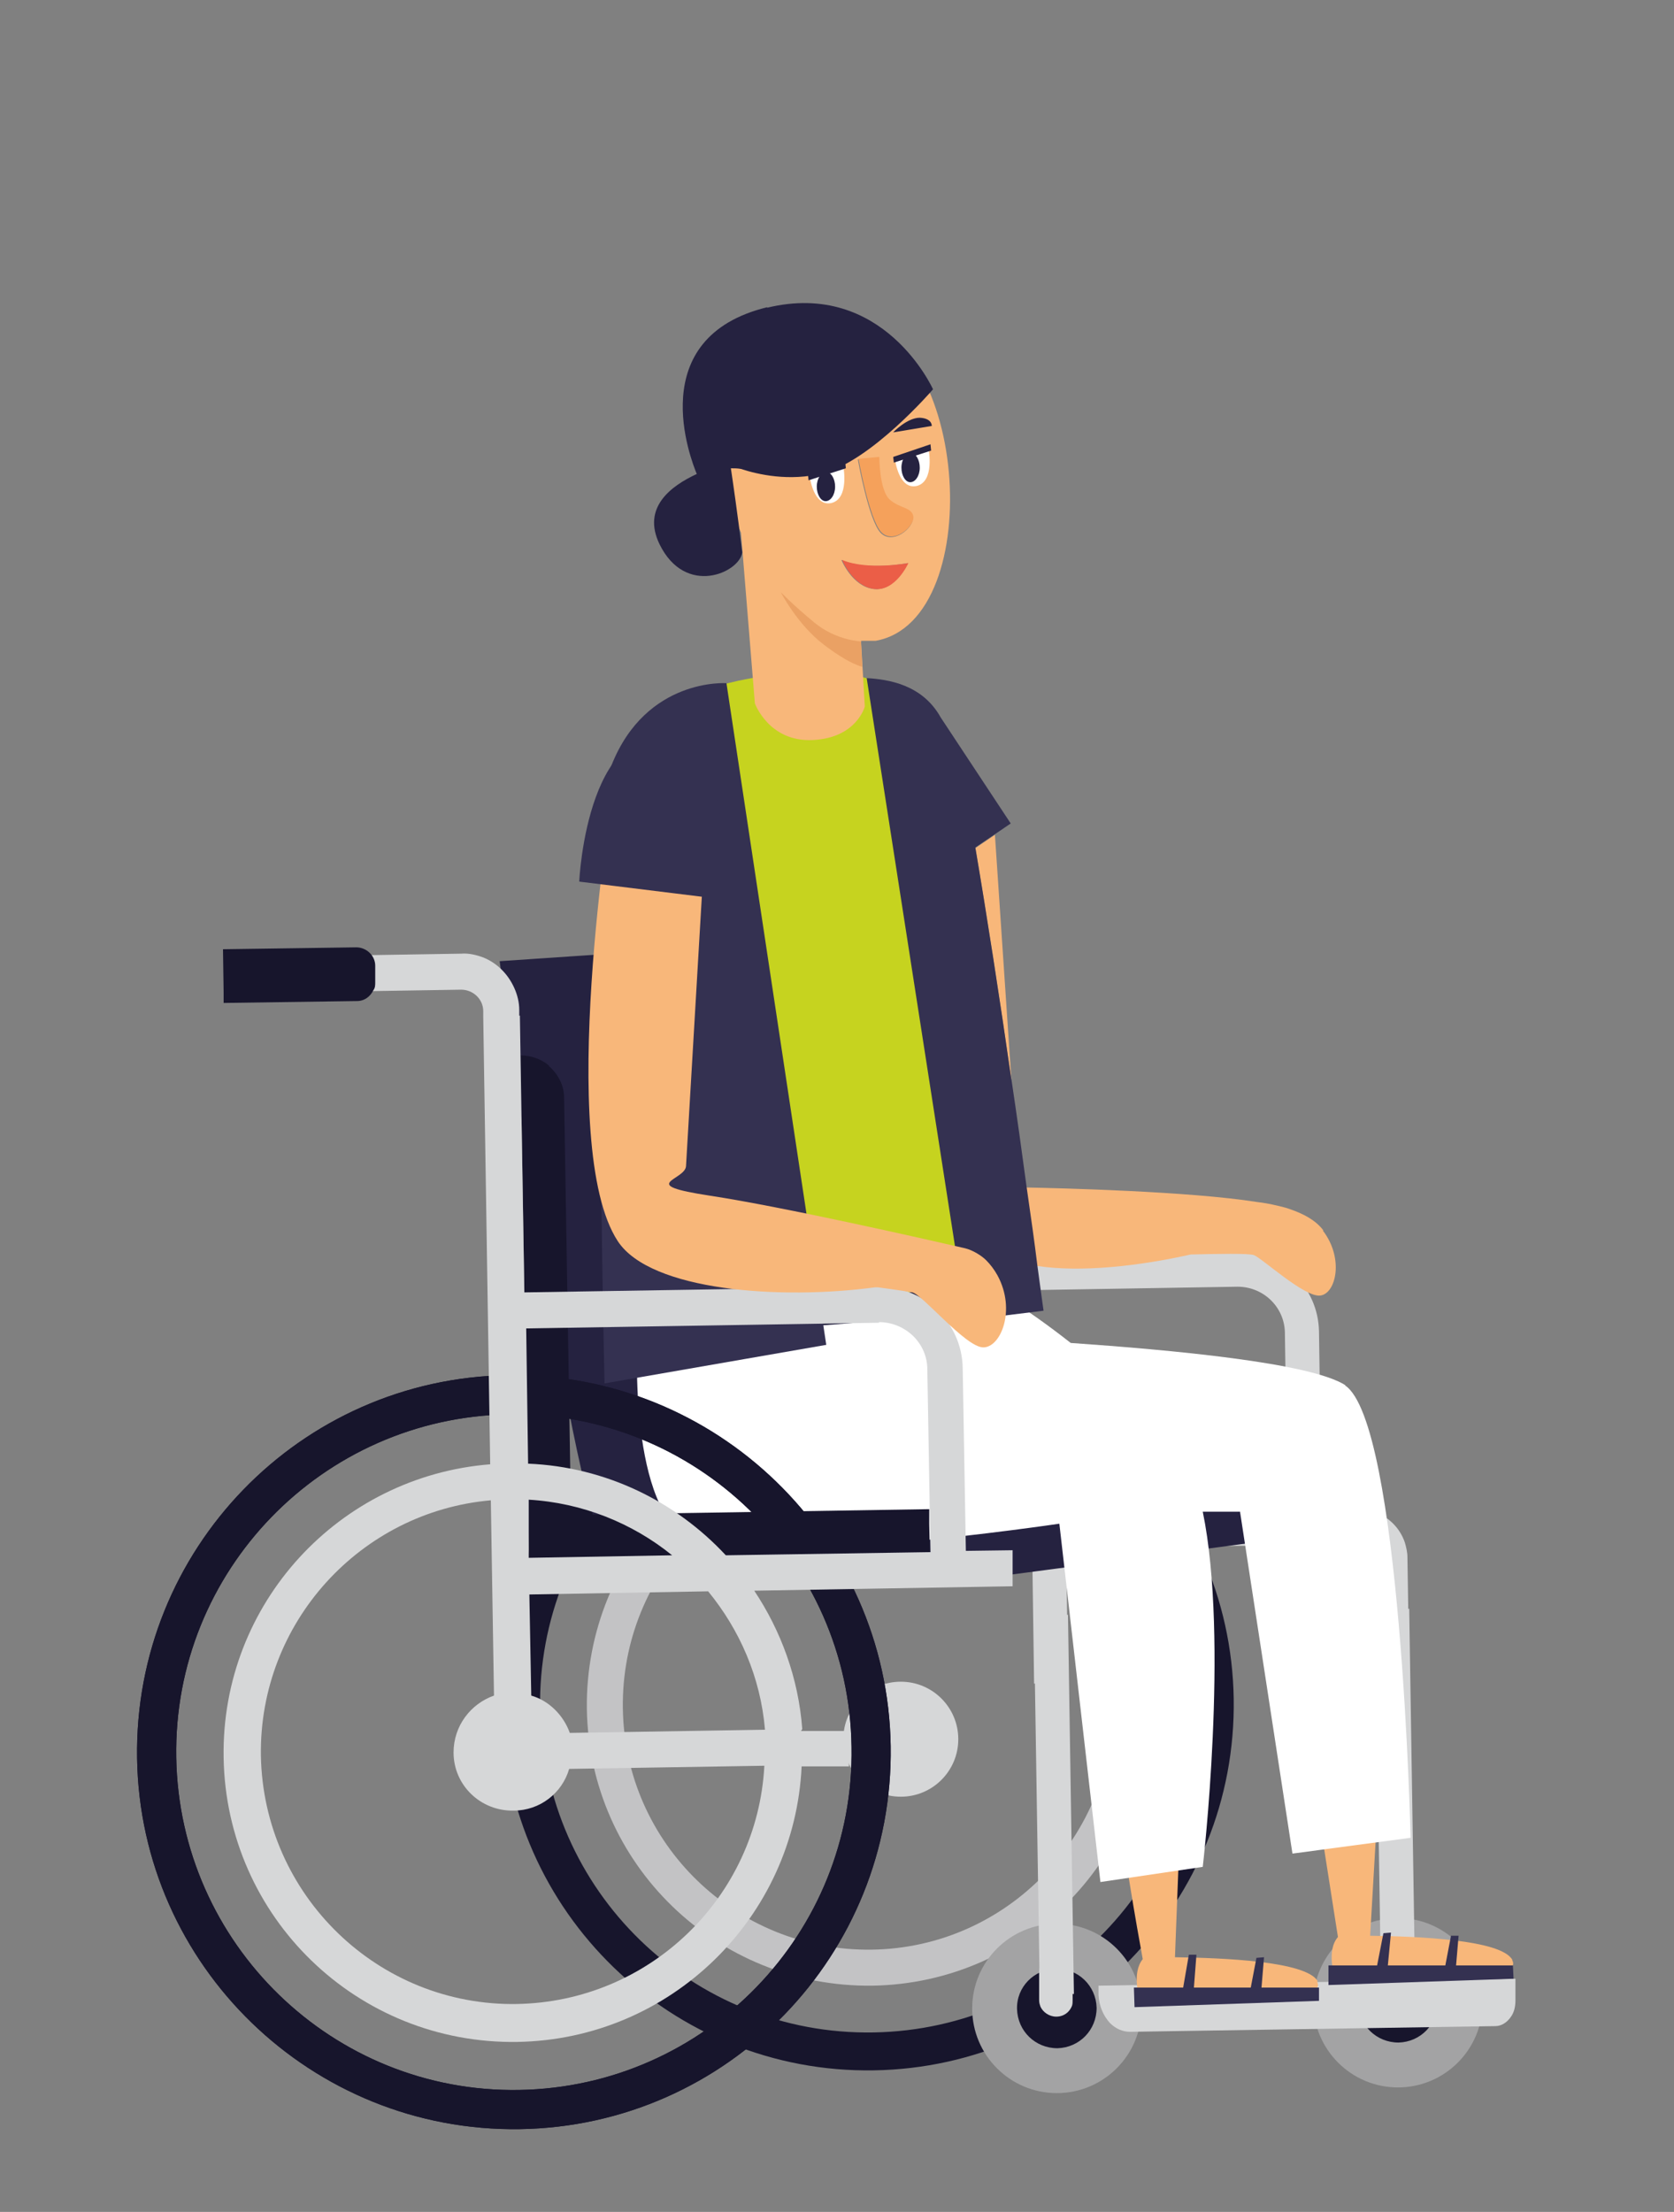 <?xml version="1.0" encoding="UTF-8"?> <svg xmlns="http://www.w3.org/2000/svg" id="Calque_1" version="1.1" viewBox="0 0 265 350"><rect x="0" y="0" width="265" height="350" fill="#808080" stroke="none"/><defs><style> .st0 { fill: #f5a15b; } .st1 { fill: #d6d7d8; } .st2 { fill: #343151; } .st3 { fill: #fff; } .st4 { fill: #17152c; } .st5 { fill: #f8b77a; } .st6 { fill: none; } .st7 { fill: #c3c3c5; } .st8 { fill: #eaa164; } .st9 { fill: #c6d31f; } .st10 { fill: #eb5e47; } .st11 { fill: #a3a3a4; } .st12 { fill: #106876; } .st13 { fill: #252240; } </style></defs><g><g><path class="st1" d="M136.2,199.1l.7,46.4h5.4c0,0-.7-41-.7-41l54.3-.9c4.1,0,7.4,3.2,7.5,7.2l.5,33.6h5.4c0,0-.5-33.7-.5-33.7-.1-7-5.9-12.7-13-12.6l-59.7,1Z"></path><circle class="st1" cx="142.6" cy="275.2" r="9.1"></circle><path class="st4" d="M79.5,270.6c.5,32,26.9,57.5,58.8,57,32-.5,57.5-26.8,57-58.8-.5-32-26.9-57.5-58.9-57-32,.5-57.5,26.8-57,58.8ZM85.5,270.5c-.5-28.7,22.4-52.3,51.1-52.8,28.7-.5,52.3,22.4,52.8,51.1.5,28.7-22.4,52.3-51.1,52.8-28.7.5-52.3-22.4-52.7-51.1Z"></path><path class="st7" d="M92.9,270.4c.4,24.6,20.6,44.1,45.2,43.8,24.6-.4,44.2-20.6,43.8-45.2-.4-24.6-20.6-44.1-45.2-43.8-24.5.4-44.1,20.6-43.8,45.2ZM98.6,270.3c-.3-21.4,16.8-39.1,38.2-39.4,21.4-.3,39.1,16.7,39.4,38.2.3,21.4-16.8,39.1-38.2,39.4-21.4.3-39.1-16.7-39.4-38.2Z"></path><g><circle class="st11" cx="221.3" cy="316.9" r="13.4"></circle><path class="st4" d="M227.6,316.8c0,3.5-2.7,6.3-6.2,6.4-3.5,0-6.3-2.7-6.4-6.2,0-3.5,2.7-6.3,6.2-6.4,3.5,0,6.3,2.7,6.4,6.2Z"></path></g><rect class="st1" x="218.1" y="254.8" width="5.4" height="60" transform="translate(446.1 565.9) rotate(179.1)"></rect><path class="st1" d="M221.2,308.5c1.5,0,2.7,1.2,2.7,2.7v4.4c0,.4,0,.7-.1,1-.4,1-1.3,1.7-2.5,1.7s-2.1-.7-2.5-1.6c-.1-.3-.2-.6-.2-1v-4.4c0-1.5,1.1-2.7,2.6-2.7Z"></path><g><path class="st6" d="M215,244.2c.2,0,.3,0,.5,0l-17.5.3h0c0-.1,17-.4,17-.4Z"></path><path class="st1" d="M192.5,239.1v5.5c0,0,5.5,0,5.5,0h0c0,0,17-.4,17-.4.2,0,.3,0,.5,0h1.9s.3,21.3.3,21.3h5.4c0,0-.3-19.1-.3-19.1,0-.8-.2-1.6-.4-2.3-.8-2.4-2.7-4.2-5.1-5-.8-.2-1.6-.4-2.4-.4l-22.4.4Z"></path></g><g><circle class="st11" cx="167.3" cy="317.8" r="13.4"></circle><path class="st4" d="M173.6,317.7c0,3.5-2.7,6.3-6.2,6.4-3.5,0-6.3-2.7-6.4-6.2s2.7-6.3,6.2-6.4c3.5,0,6.3,2.7,6.4,6.2Z"></path></g><path class="st1" d="M167.1,309.3c1.5,0,2.7,1.2,2.7,2.7v4.4c0,.4,0,.7-.1,1-.4,1-1.3,1.7-2.5,1.7-1.1,0-2.1-.7-2.5-1.6-.1-.3-.2-.6-.2-1v-4.4c0-1.5,1.1-2.7,2.6-2.7Z"></path><path class="st1" d="M239.9,313.2v3.3c0,1-.2,1.9-.7,2.6-.6.9-1.5,1.5-2.5,1.5l-57.8.9c-1.2,0-2.3-.5-3.2-1.4-1-1.1-1.7-2.6-1.8-4.4v-1.5s66-1.1,66-1.1Z"></path><path class="st12" d="M177.4,219.7h0s.1,0,.2,0h-.2Z"></path><path class="st12" d="M177.6,219.7c0,0,.1,0,.2,0h0s-.2,0-.2,0Z"></path><g><path class="st6" d="M161,245c.2,0,.3,0,.5,0l-17.5.3h0c0-.1,17-.4,17-.4Z"></path><path class="st1" d="M138.5,240v5.5c0,0,5.5,0,5.5,0h0c0,0,17-.4,17-.4.2,0,.3,0,.5,0h1.9s.3,21.3.3,21.3h5.4c0,0-.3-19.1-.3-19.1,0-.8-.2-1.6-.4-2.3-.8-2.4-2.7-4.2-5.1-5-.8-.2-1.6-.4-2.4-.4l-22.4.4Z"></path></g><rect class="st1" x="164.1" y="255.6" width="5.4" height="60" transform="translate(338.1 568.5) rotate(179.1)"></rect></g><path class="st13" d="M79.1,152.1s11.6,90.4,17.5,93.5c5.9,3.1,61.6,3.8,61.6,3.8l54.5-7.2s-29-21.8-33.8-22.3c-4.8-.5-26-10.9-26-10.9l-9-61.3-64.9,4.4Z"></path><path class="st5" d="M208.6,313.5c-1.8-3.2-15.2-3.7-22.6-3.8l3.3-85.8-21.4,3s2.3,1.3,7.6,14.9c-4.3,13.9,3.7,59,5.4,68.2-1.8,2.2-.5,6.2-.5,6.2,0,0,30.6,1.8,28.1-2.6Z"></path><polygon class="st2" points="208.8 314.5 199.7 314.5 200.1 309.7 198.9 309.8 198 314.5 189 314.5 189.4 309.3 188.2 309.3 187.3 314.5 179.5 314.5 179.6 317.6 208.8 316.6 208.8 314.5"></polygon><path class="st5" d="M239.4,310.1c-1.8-3.2-15.1-3.7-22.5-3.8l2.6-44.8-20.7-38,13,83c-1.9,2.2-.5,6.3-.5,6.3,0,0,30.6,1.8,28.1-2.6Z"></path><polygon class="st2" points="239.5 311 230.5 311 230.9 306.3 229.7 306.3 228.8 311 219.7 311 220.2 305.8 219 305.9 218 311 210.3 311 210.3 314.1 239.6 313.1 239.5 311"></polygon><path class="st3" d="M213,219.2c-5.6-3.6-27.7-5.6-43.5-6.7-4.2-3.3-7.1-5.2-7.1-5.2l-61.5,4.6s-1.5,27.4,8.7,31.8c10.2,4.5,58.1-2.6,58.1-2.6l6.5,56.7,16.2-2.4s4.2-35.9,0-56.2h5.9c0,0,8.3,54.1,8.3,54.1l18.7-2.5s-1.5-65.8-10.4-71.6Z"></path><path class="st9" d="M119.7,107.2s-17.9,2.3-21.4,12.8c-2.4,7.4.8,92,.8,92l63.6-10.7s-6.9-84.1-18.5-91c-11.6-6.9-24.6-3.2-24.6-3.2Z"></path><g><path class="st5" d="M133.3,50.9c-9.6.4-17.7,10.2-18.1,23.4,0,3.3.7,6.7,2.1,10l2.2,27s2.2,6.1,9.1,5.8c7-.3,8.3-5.3,8.3-5.3l-.6-10.4c.8,0,1.6,0,2.3,0,18.2-3.2,14.5-51.3-5.3-50.5ZM138.3,93.2c-3.4-.4-5.1-4.6-5.1-4.6,4,1.8,10.5.5,10.5.5,0,0-2,4.5-5.4,4.1ZM139.4,84.3c-1.9-2-3.6-11.6-3.6-11.6l3.3-.3s0,5.2,1.6,6.7c1.6,1.5,3.6,1.2,3.8,2.8.2,1.6-3.2,4.4-5.1,2.4Z"></path><path class="st0" d="M140.8,79c-1.6-1.5-1.6-6.7-1.6-6.7l-3.3.3s1.7,9.6,3.6,11.6c1.9,2,5.2-.8,5.1-2.4-.2-1.6-2.2-1.3-3.8-2.8Z"></path><path class="st10" d="M133.3,88.6s1.7,4.2,5.1,4.6c3.4.4,5.4-4.1,5.4-4.1,0,0-6.5,1.2-10.5-.5Z"></path><path class="st13" d="M141.5,68.4l6-1s.1-1.2-1.9-1.3c-2,0-4.2,2.3-4.2,2.3Z"></path><path class="st3" d="M141.7,72.7l5.3-1.6s1,5.1-1.9,5.8c-2.8.6-3.4-4.1-3.4-4.1Z"></path><polygon class="st13" points="141.4 72.3 147.3 70.3 147.4 71.3 141.5 73.2 141.4 72.3"></polygon><path class="st3" d="M128.2,75.4l5.3-1.6s1,5.1-1.9,5.8c-2.8.6-3.4-4.1-3.4-4.1Z"></path><path class="st13" d="M145.6,74c0,1.3-.7,2.3-1.5,2.3-.8,0-1.4-1.1-1.4-2.3,0-1.3.7-2.3,1.5-2.3.8,0,1.4,1.1,1.4,2.3Z"></path><path class="st13" d="M132.2,77c0,1.3-.7,2.3-1.5,2.3-.8,0-1.4-1.1-1.4-2.3,0-1.3.7-2.3,1.5-2.3.8,0,1.4,1.1,1.4,2.3Z"></path><polygon class="st13" points="127.9 75 133.8 73.1 133.9 74.1 128 76 127.9 75"></polygon></g><path class="st8" d="M136.4,101.5s-4-.1-7.5-3c-3.5-2.9-5.3-4.8-5.3-4.8,0,0,2.6,5.1,6.8,8.3,4.2,3.2,6.1,3.5,6.1,3.5l-.2-3.9Z"></path><path class="st2" d="M115,108.1l15.8,104.7-35.1,6.1s-2.1-89.8,1.1-97.8c5.5-13.9,18.2-13,18.2-13Z"></path><g><path class="st5" d="M209.5,194.7c-1.2-1.6-3.1-2.6-5.1-3.3-.5-.2-1.2-.4-2.1-.6-1.2-.3-2.4-.5-3.3-.6-10.7-1.7-31.3-2.2-36.6-2.3.7,4.9,1.3,9.1,1.7,12.4,7,1.1,16.4,0,24.4-1.8,4.3-.1,9.2-.2,10,.1,1.3.5,8,6.7,10.5,6.4,2.5-.3,3.8-5.9.4-10.3Z"></path><path class="st5" d="M160.1,170.8l-2.6-38.7-3.1,2.1c1.8,10.6,3.9,24.1,5.7,36.7Z"></path><path class="st2" d="M160.1,170.8c-1.8-12.6-3.9-26.1-5.7-36.7l3.1-2.1,2.5-1.7-11.1-16.8c-2.9-5.2-8.3-6-11.7-6.2l15.8,101.6,12.2-1.5s-.4-2.8-1-7.3c-.4-3.3-1-7.6-1.7-12.4-.7-5.2-1.5-11-2.4-17Z"></path></g><path class="st13" d="M121.5,48.6c-19.8,4.8-12.1,24.2-11.2,26.4-4.1,1.9-8.7,5.3-5.9,11.1,4.1,8.4,12.7,4.5,13.1,1.3-.7-5.8-1.5-11.3-1.8-13.3.5,0,1.1,0,1.6.1,2.7.9,7.7,2,12.9.7,7.7-1.9,17.5-13.3,17.5-13.3,0,0-7.8-17.4-26.3-12.9Z"></path></g><g><path class="st4" d="M21.7,278.2c.5,32.9,27.7,59.2,60.6,58.7,32.9-.5,59.2-27.6,58.7-60.6-.5-32.9-27.7-59.2-60.6-58.7-32.9.5-59.2,27.6-58.7,60.6ZM27.9,278.1c-.5-29.5,23.1-53.8,52.6-54.3,29.5-.5,53.9,23.1,54.3,52.6.5,29.5-23.1,53.8-52.6,54.3-29.5.5-53.8-23.1-54.3-52.6Z"></path><path class="st4" d="M85.3,242.1c1.2-1.4,3-2.4,5-2.4l56.8-.9v2.3s.1,4.5.1,4.5l-63.6,1c0-1.7.6-3.3,1.6-4.5Z"></path><path class="st4" d="M86.9,168.7c1.4,1.2,2.4,3,2.4,5l1.2,72.6h-2.3s-4.5.1-4.5.1l-1.3-79.4c1.7,0,3.3.6,4.5,1.6Z"></path><path class="st4" d="M21.7,278.2c.5,32.9,27.7,59.2,60.6,58.7,32.9-.5,59.2-27.6,58.7-60.6-.5-32.9-27.7-59.2-60.6-58.7-32.9.5-59.2,27.6-58.7,60.6ZM27.9,278.1c-.5-29.5,23.1-53.8,52.6-54.3,29.5-.5,53.9,23.1,54.3,52.6.5,29.5-23.1,53.8-52.6,54.3-29.5.5-53.8-23.1-54.3-52.6Z"></path><path class="st1" d="M127,273.6c-.6-8.1-3.4-15.6-7.6-21.9l40.9-.7v-5.7c0,0-7.4.1-7.4.1l-.5-28.9c-.1-7.2-6.1-13-13.4-12.9l-56,.9-.7-43.8h-.1s0-.9,0-.9c0-1.2-.3-2.4-.8-3.5-1-2.2-2.7-3.9-4.9-4.8-1.1-.4-2.3-.7-3.5-.6l-30.6.5v5.6c0,0,5.6,0,5.6,0l25-.4c1.9,0,3.5,1.5,3.5,3.4v.9s0,0,0,0l1.1,70.8c-23.9,1.9-42.6,22-42.2,46.4.4,25.3,21.2,45.4,46.5,45,24.3-.4,43.9-19.7,45-43.6h7.5s-.5-5.6-.5-5.6h-7.1ZM121.1,273.7l-30.9.5c-1-2.8-3.3-5.1-6.1-5.9l-.3-16h0s28.3-.5,28.3-.5c5,6.1,8.3,13.6,9,21.9ZM83.7,246.5v-9.2c8.5.5,16.4,3.7,22.7,8.8l-22.7.4ZM139.1,209.2c4.2,0,7.7,3.3,7.7,7.5l.5,28.9-32.4.5c-7.9-8.5-19-14-31.3-14.5l-.3-21.4,55.9-.9ZM81.9,317.1c-22,.4-40.2-17.2-40.6-39.3-.3-21.1,15.8-38.6,36.4-40.4l.5,30.9c-3.7,1.3-6.4,4.8-6.4,9,0,5.2,4.3,9.3,9.5,9.2,4.2,0,7.7-2.8,8.8-6.6l30.9-.5c-1.1,20.8-18.2,37.4-39.3,37.7Z"></path><path class="st4" d="M56.4,149.9c1.6,0,3,1.3,3,2.9v2.6c0,.5,0,.9-.3,1.3-.5,1-1.4,1.7-2.6,1.7l-21.1.3v-1.7s-.1-6.8-.1-6.8l21.1-.3Z"></path></g><path class="st5" d="M108.6,184.5l3.1-52.8-14.8-5.6s-9,55.2.9,70.3c5.2,7.9,25.8,9.3,40.7,7.3h.5c0,0,3.8.5,5.4.8,1.6.3,8.4,8.6,11.2,8.7,2.8.1,5.3-5.9,2.3-11.4-.5-.9-1.1-1.7-1.8-2.4s-2.1-1.6-3.4-1.9c-6.1-1.4-28.5-6.5-40.3-8.3s-3.9-2.4-3.8-4.7Z"></path><path class="st2" d="M91.7,139.5l22.7,2.8s1-22.8-5.7-25.2c-15.7-5.6-17,22.3-17,22.3Z"></path></svg> 